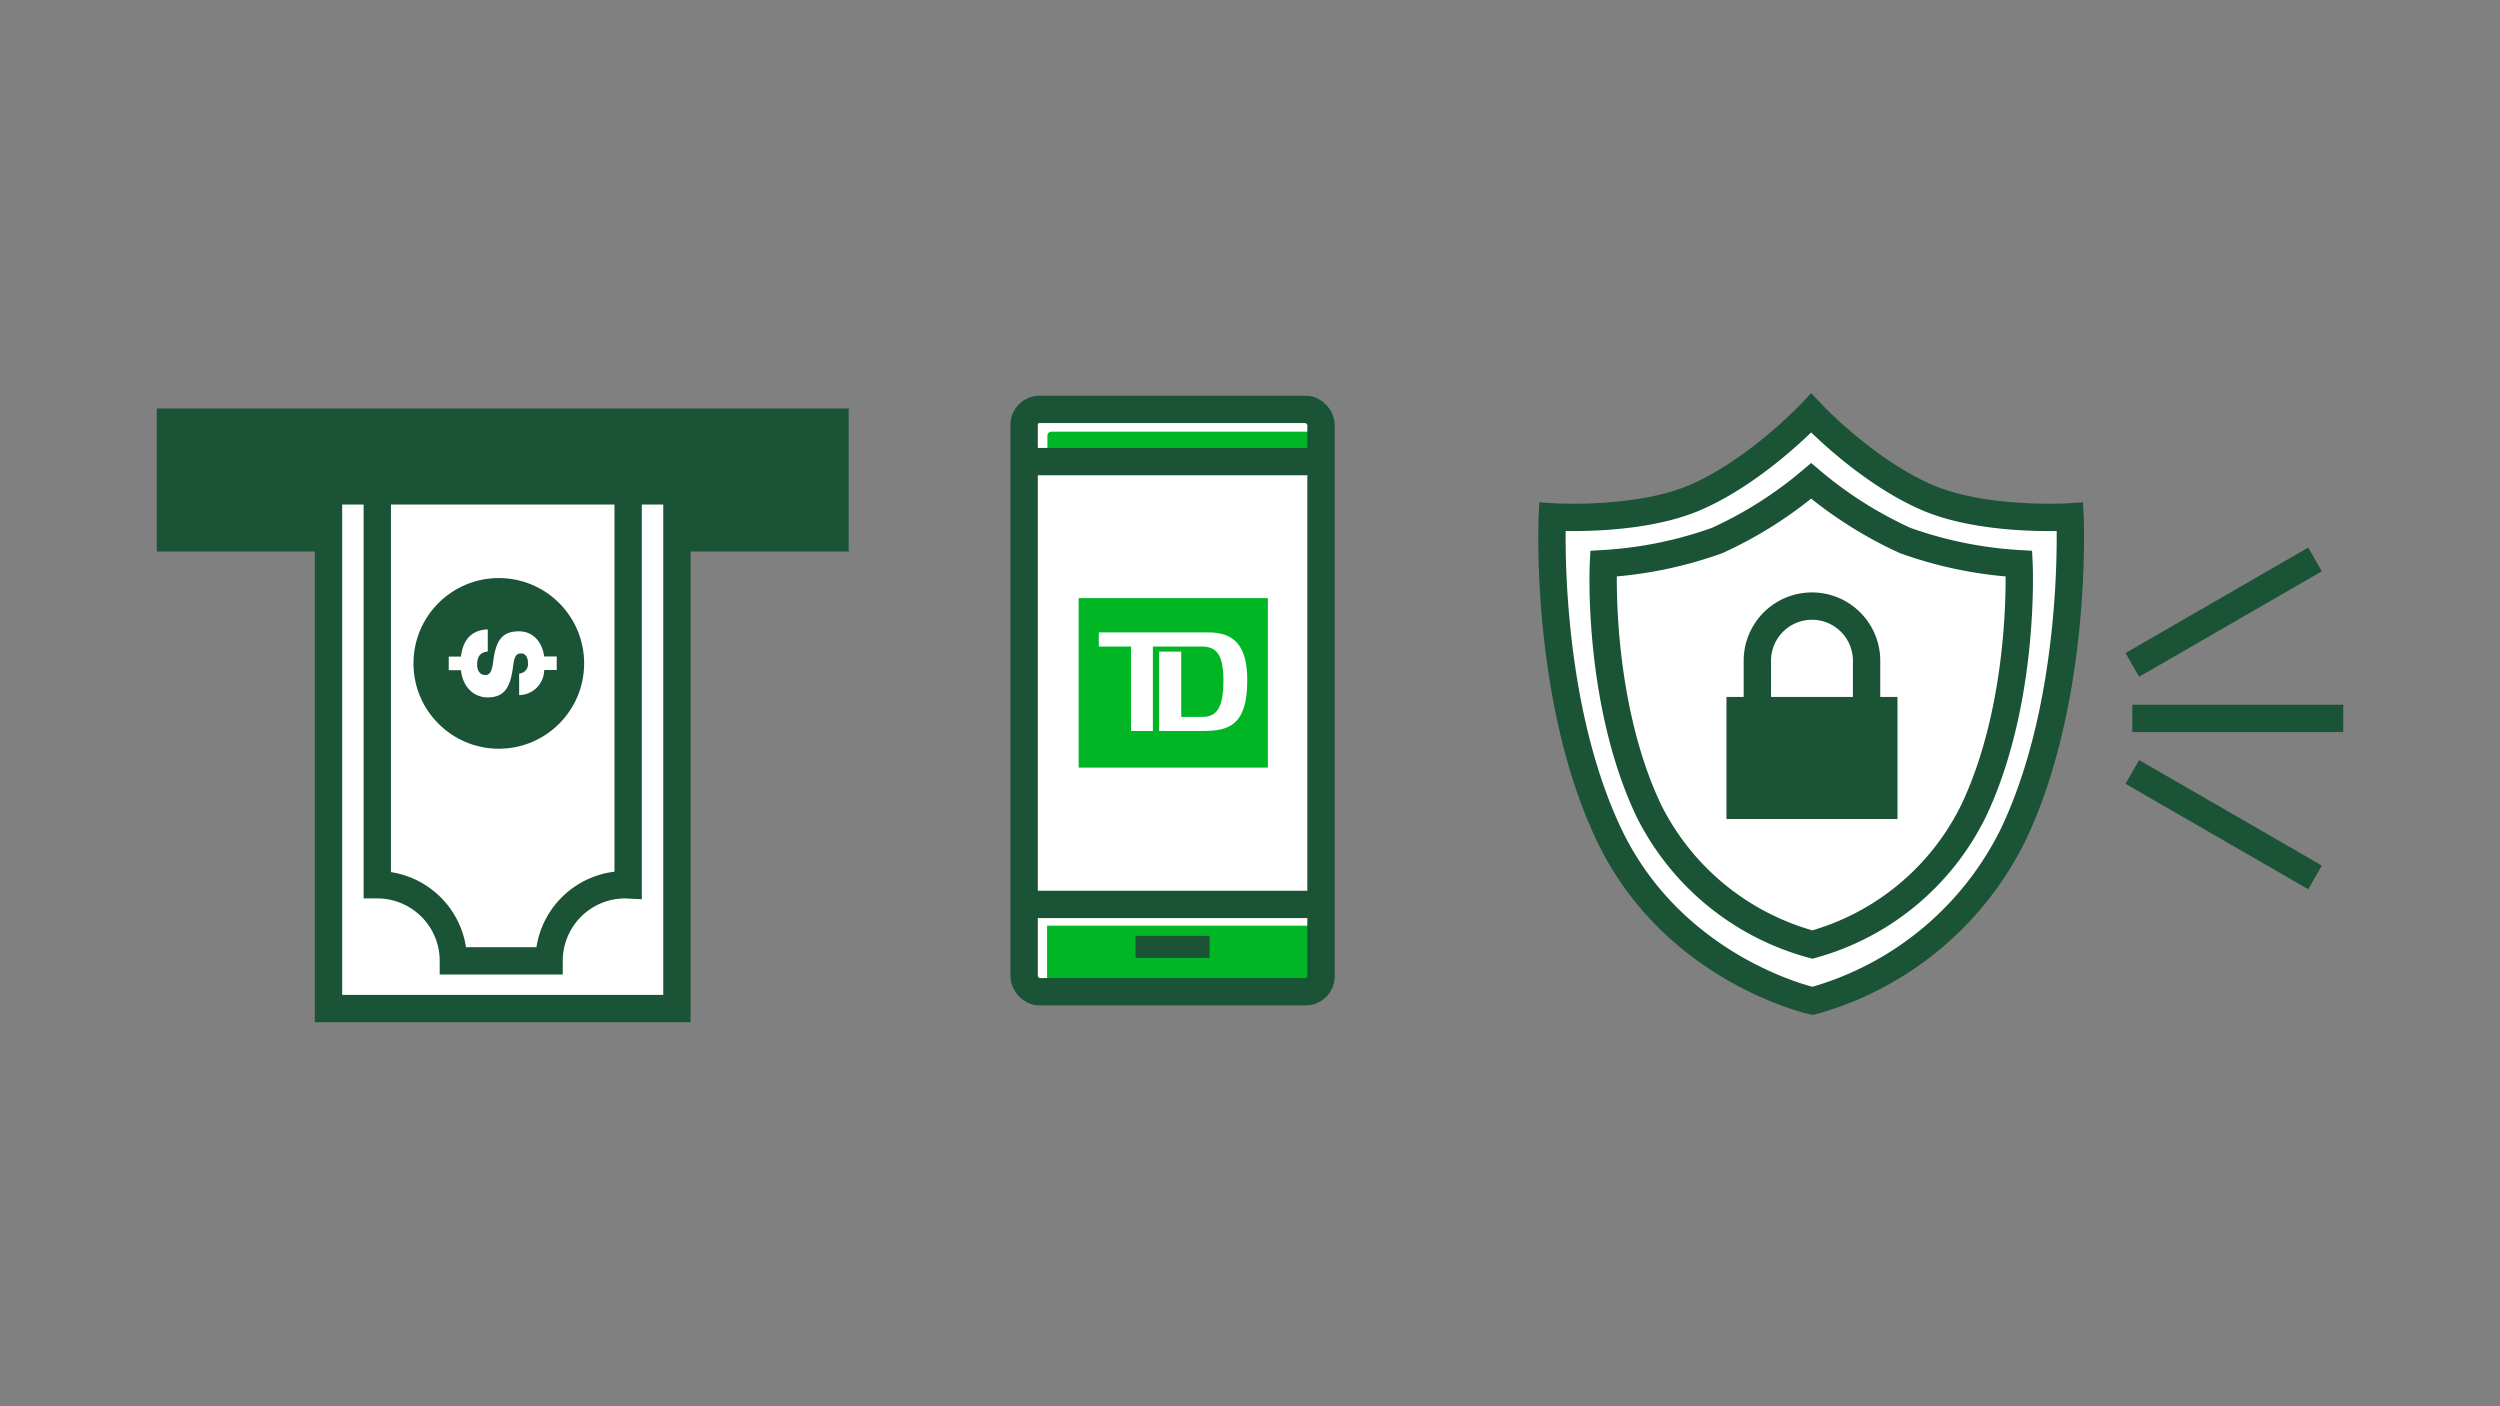 <svg id="LINE_ART_STROKE" data-name="LINE ART / STROKE" xmlns="http://www.w3.org/2000/svg" viewBox="0 0 320 180">
  <rect x="0" y="0" width="320" height="180" fill="#808080" stroke="none"/>
  <g>
    <path d="M264.962,66.161s-10.738.696-18.129-2.414c-7.998-3.392-15.004-10.872-15.004-10.872s-7.006,7.48-15.004,10.872c-7.406,3.11-18.129,2.414-18.129,2.414s-1.066,23.047,7.198,40.554,26.127,21.402,26.127,21.402a40.746,40.746,0,0,0,25.727-21.402C266.028,89.208,264.962,66.161,264.962,66.161Z" style="fill: #fff"/>
    <polyline points="86.647 59.567 86.647 129.095 42.049 129.095 42.049 62.877" style="fill: #fff"/>
    <polygon points="20.065 52.289 20.065 70.593 41.033 70.593 41.033 64.581 87.74 64.581 87.74 70.593 108.631 70.593 108.631 52.289 20.065 52.289" style="fill: #1a5336"/>
    <polyline points="86.647 59.567 86.647 129.095 42.049 129.095 42.049 62.877" style="fill: none;stroke: #1a5336;stroke-miterlimit: 10;stroke-width: 3.5px"/>
    <circle cx="63.848" cy="84.914" r="10.923" style="fill: #1a5336"/>
    <path d="M48.292,62.547v50.701a9.74,9.74,0,0,1,9.74,9.74v0H70.282a9.74,9.74,0,0,1,9.74-9.74c.129,0,.254.014.381.02V62.547" style="fill: none;stroke: #1a5336;stroke-miterlimit: 10;stroke-width: 3.5px"/>
    <path d="M62.113,86.404c-.613,0-1.037-.483-1.037-1.344,0-1.242.613-1.592,1.359-1.665V80.56c-1.985.077-3.172,1.232-3.434,3.484H57.436V85.783h1.561c.259,2.229,1.691,3.484,3.423,3.484,2.308,0,2.936-1.504,3.258-4.003.161-1.3.424-1.621,1.008-1.621.526,0,.891.409.891,1.198a1.204,1.204,0,0,1-1.022,1.363q-.051.007-.103.01v2.761a3.258,3.258,0,0,0,3.205-3.211h1.602V84.025H69.651c-.272-2.004-1.536-3.216-3.214-3.216-2.177,0-2.98,1.154-3.316,3.944C62.946,86.009,62.683,86.404,62.113,86.404Z" style="fill: #fff"/>
    <g id="FLT_ART_WORKS" data-name="FLT ART WORKS">
      <path d="M170.509,54.344v70.65a3.39,3.39,0,0,1-3.39,3.39h-34.05a3.39,3.39,0,0,1-3.39-3.39v-70.65a3.39,3.39,0,0,1,3.39-3.38h34.1A3.39,3.39,0,0,1,170.509,54.344Z" style="fill: #fff"/>
      <path d="M134.539,55.254h34.1a.51.51,0,0,1,.51.51h0v3.24h-35.08v-3.24A.51.51,0,0,1,134.539,55.254Z" style="fill: #00b624"/>
      <path d="M168.639,126.724h-34.1a.51.51,0,0,1-.51-.51v-7.73h35.12v7.73a.51.51,0,0,1-.51.51Z" style="fill: #00b624"/>
      <rect x="131.089" y="52.404" width="38" height="74.54" rx="1.95" style="fill: none;stroke: #1a5336;stroke-miterlimit: 10;stroke-width: 3.5px"/>
      <line x1="131.089" y1="59.084" x2="169.089" y2="59.084" style="fill: none;stroke: #1a5336;stroke-miterlimit: 10;stroke-width: 3.5px"/>
      <line x1="131.089" y1="115.764" x2="169.089" y2="115.764" style="fill: none;stroke: #1a5336;stroke-miterlimit: 10;stroke-width: 3.5px"/>
      <rect x="145.349" y="119.794" width="9.48" height="2.81" style="fill: #1a5336"/>
      <path d="M138.069,76.564v21.69h24.22v-21.69Zm15.9,17h-5.6v-10.16h2.83v8.36h2.72c1.89,0,2.68-1.3,2.68-4.66s-.9-4.35-2.81-4.35h-6.22v10.81h-2.8v-10.81h-4.12v-1.81h14c3.38,0,5,1.75,5,6.14,0,5.78-2.4,6.48-5.64,6.48Z" style="fill: #00b624"/>
    </g>
    <path d="M264.962,66.161s-10.738.696-18.129-2.414c-7.998-3.392-15.004-10.872-15.004-10.872s-7.006,7.48-15.004,10.872c-7.406,3.11-18.129,2.414-18.129,2.414s-1.066,23.047,7.198,40.554,26.127,21.402,26.127,21.402a40.746,40.746,0,0,0,25.727-21.402C266.028,89.208,264.962,66.161,264.962,66.161Z" style="fill: none;stroke: #1a5336;stroke-miterlimit: 10;stroke-width: 3.5px"/>
    <path d="M258.434,72.154a52.104,52.104,0,0,1-14.557-2.963,52.105,52.105,0,0,1-12.049-7.637,51.697,51.697,0,0,1-12.049,7.637,52.104,52.104,0,0,1-14.54,2.963s-.863,17.471,5.764,31.523a32.972,32.972,0,0,0,20.988,17.227A32.728,32.728,0,0,0,252.653,103.71C259.28,89.658,258.434,72.154,258.434,72.154Z" style="fill: none;stroke: #1a5336;stroke-miterlimit: 10;stroke-width: 3.5px"/>
    <rect x="220.987" y="89.208" width="21.891" height="15.626" style="fill: #1a5336"/>
    <path d="M238.923,90.17V84.572a6.991,6.991,0,1,0-13.982,0v5.776" style="fill: none;stroke: #1a5336;stroke-miterlimit: 10;stroke-width: 3.5px"/>
    <line x1="272.935" y1="91.956" x2="299.935" y2="91.956" style="fill: none;stroke: #1a5336;stroke-miterlimit: 10;stroke-width: 3.5px"/>
    <line x1="272.935" y1="85.106" x2="296.325" y2="71.606" style="fill: none;stroke: #1a5336;stroke-miterlimit: 10;stroke-width: 3.5px"/>
    <line x1="272.935" y1="98.806" x2="296.325" y2="112.306" style="fill: none;stroke: #1a5336;stroke-miterlimit: 10;stroke-width: 3.5px"/>
  </g>
</svg>
